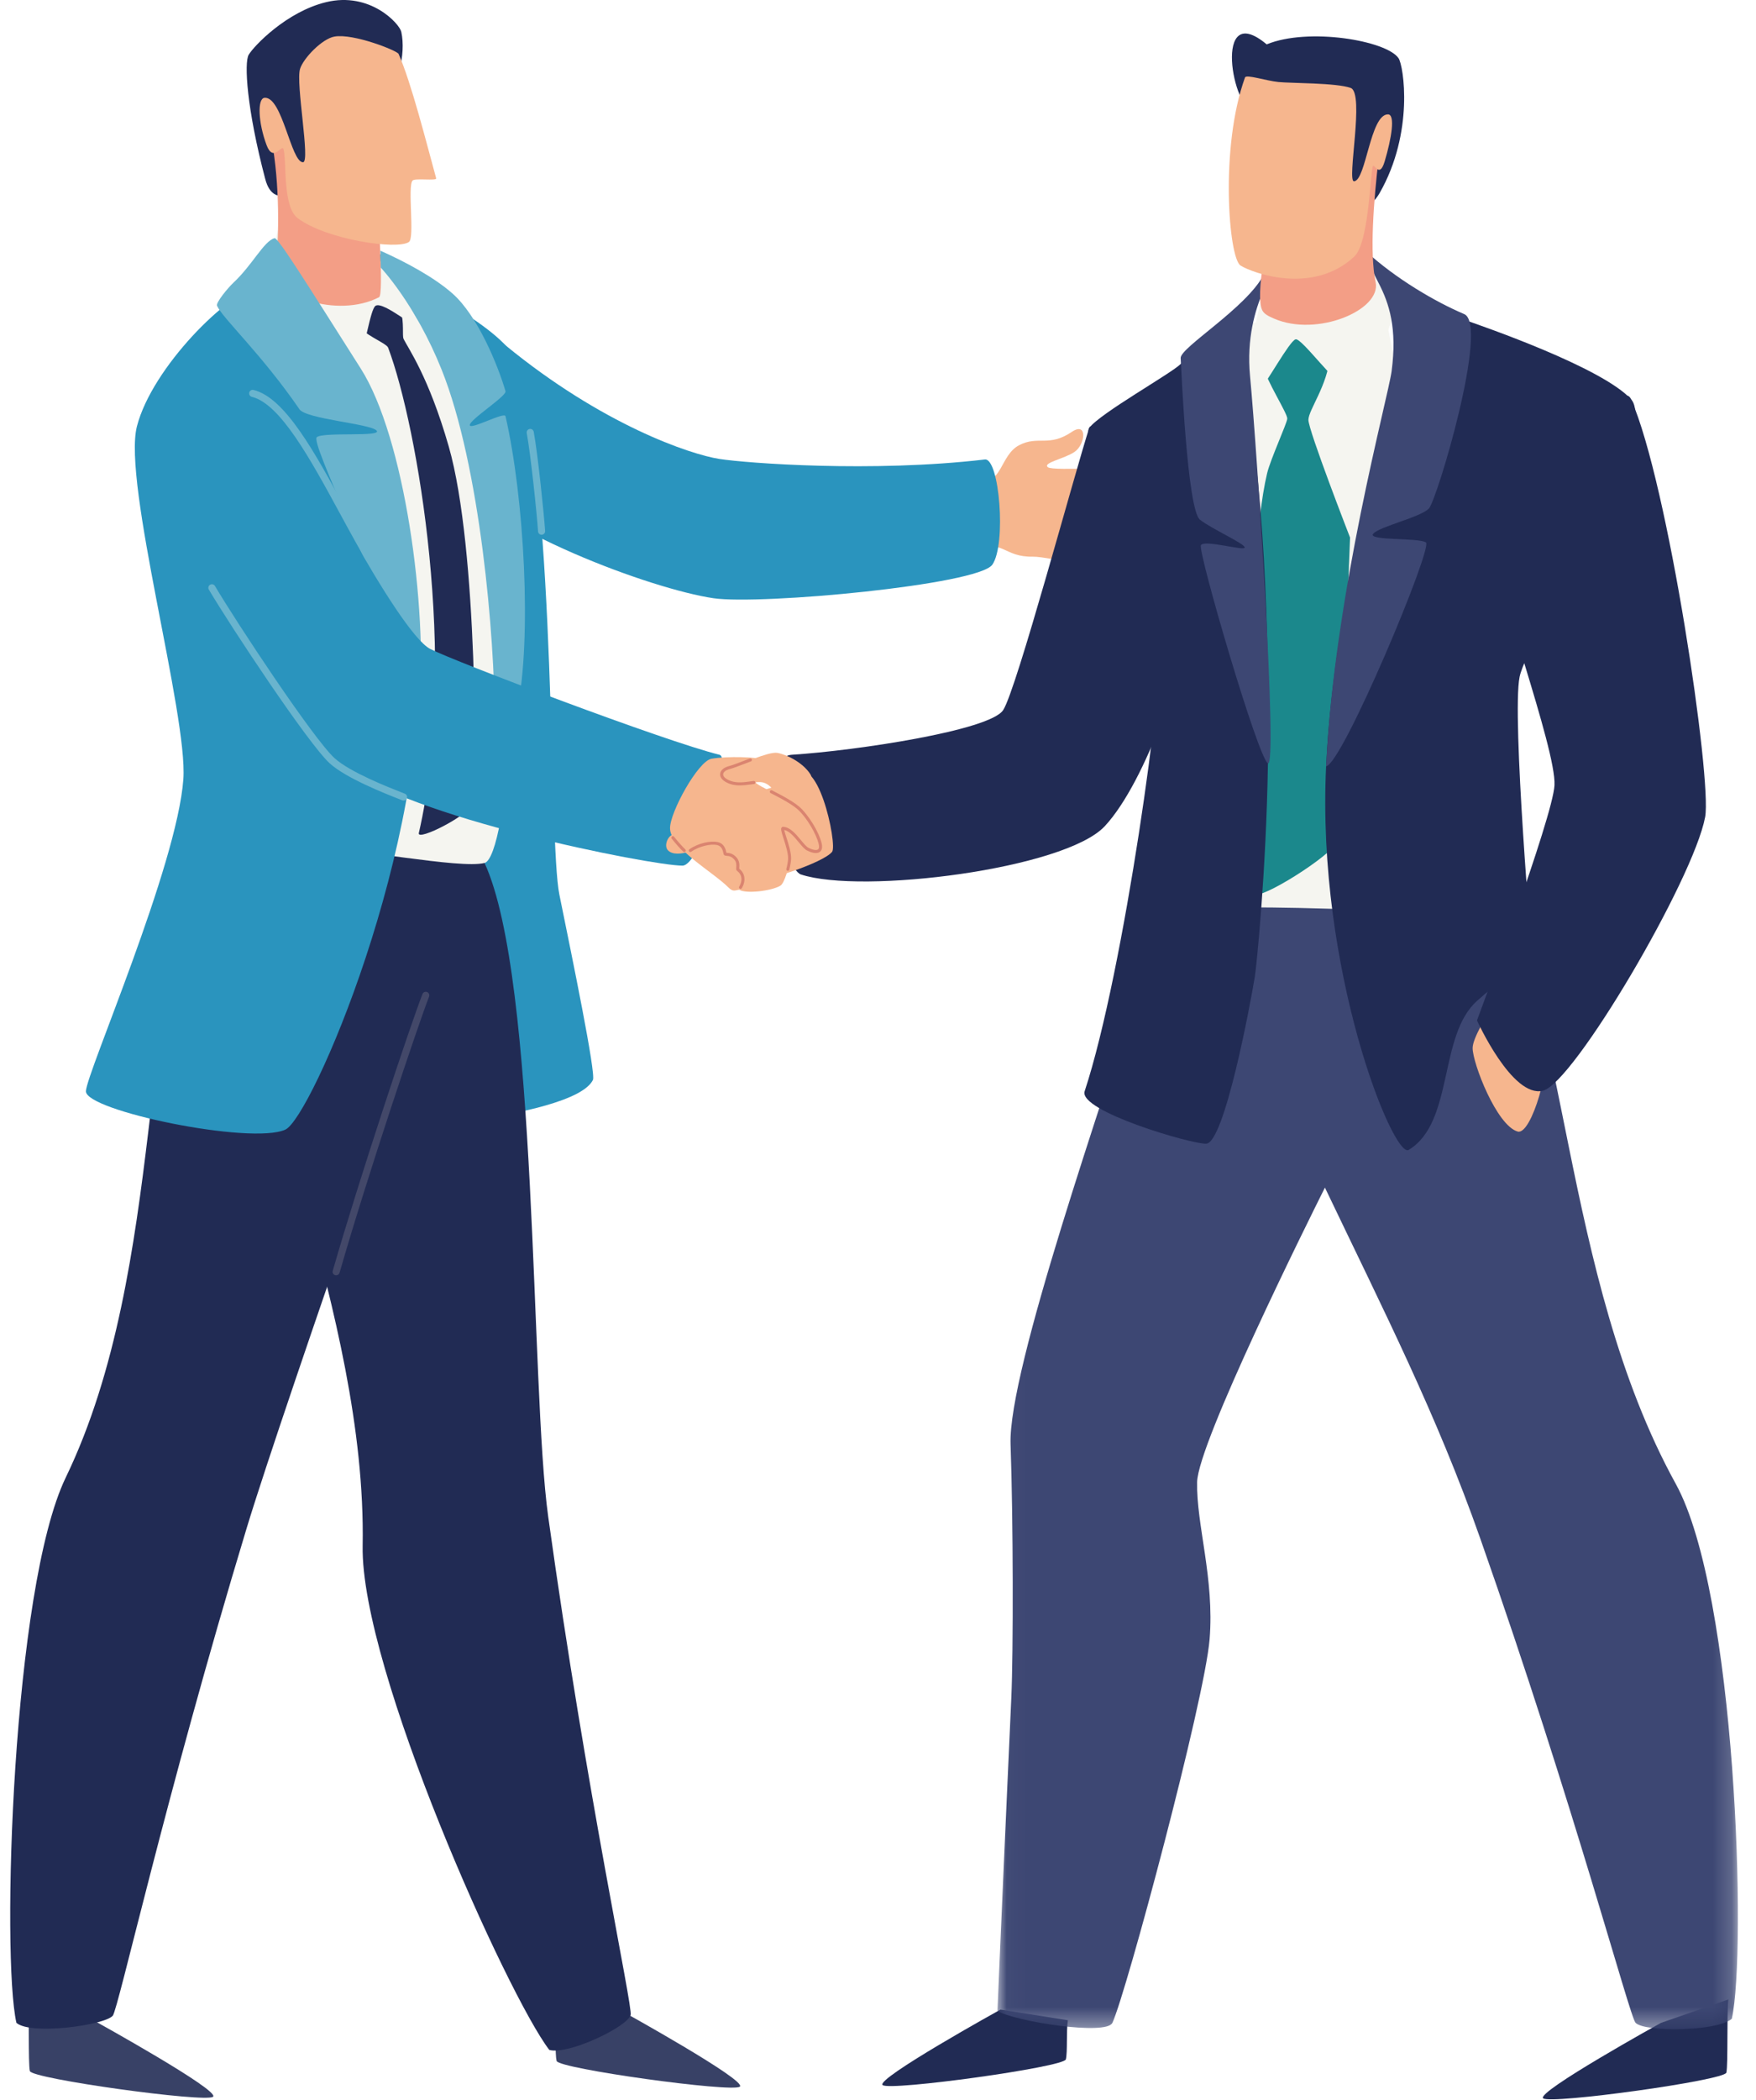 <?xml version="1.0" encoding="UTF-8"?>
<svg width="92px" height="110px" viewBox="0 0 92 110" version="1.1" xmlns="http://www.w3.org/2000/svg" xmlns:xlink="http://www.w3.org/1999/xlink">
    <!-- Generator: Sketch 61.2 (89653) - https://sketch.com -->
    <title>partner_02</title>
    <desc>Created with Sketch.</desc>
    <defs>
        <polygon id="path-1" points="0.025 0.053 38.82 0.053 38.82 61.652 0.025 61.652"></polygon>
    </defs>
    <g id="Page-1" stroke="none" stroke-width="1" fill="none" fill-rule="evenodd">
        <g id="Homepage-Copy-2" transform="translate(-201, -1889)">
            <g id="Group-14" transform="translate(161.535, 1889)">
                <g id="partner_02" transform="translate(40, 0)">
                    <g id="Group-92">
                        <path d="M50.709,25.183 C51.968,25.458 51.854,23.846 52.856,23.321 C53.858,22.796 54.412,23.44 55.622,22.62 C56.444,22.063 56.342,23.271 55.762,23.67 C55.235,24.032 54.078,24.236 54.364,24.471 C54.651,24.706 58.761,24.349 59.238,24.727 C59.715,25.106 59.554,29.353 58.791,29.735 C58.027,30.116 54.465,29.143 53.586,29.159 C52.02,29.187 52.073,28.23 50.47,28.774 C49.626,29.061 49.993,25.027 50.709,25.183" id="Fill-1" fill="#F6B68E"></path>
                        <path d="M25.955,18.092 C31.018,22.245 35.616,23.801 37.161,24.04 C38.585,24.26 45.149,24.76 51.064,24.067 C51.824,23.978 52.198,28.515 51.455,29.577 C50.712,30.638 39.312,31.695 36.849,31.335 C33.585,30.857 25.162,27.723 22.977,24.76 C21.844,23.223 21.861,14.734 25.955,18.092" id="Fill-3" fill="#2A94BE"></path>
                        <path d="M19.394,13.317 C20.79,14.999 26.069,17.104 26.616,19.156 C28.621,26.674 28.206,44.082 28.771,46.855 C29.461,50.246 30.696,56.236 30.529,56.569 C29.461,58.692 17.561,59.374 17.561,59.374 L14.18,15.682 L19.394,13.317 Z" id="Fill-5" fill="#2A94BE"></path>
                        <path d="M0.924,104.646 C1.012,105.274 0.933,108.073 1.029,108.48 C1.124,108.887 10.231,110.146 10.627,109.826 C11.023,109.507 4.453,105.872 4.453,105.872 L0.924,104.646 Z" id="Fill-7" fill="#384166"></path>
                        <path d="M28.524,105.899 C28.612,106.527 28.533,107.543 28.628,107.95 C28.724,108.357 37.831,109.616 38.227,109.296 C38.622,108.976 32.053,105.341 32.053,105.341 L28.524,105.899 Z" id="Fill-9" fill="#384166"></path>
                        <path d="M2.91,77.39 C8.268,66.3 6.616,50.947 10.278,45.341 C10.278,45.341 22.712,40.275 23.212,48.435 C23.212,48.435 14.362,73.526 12.381,80.066 C8.103,94.192 5.658,105.256 5.372,105.582 C4.933,106.083 1.078,106.61 0.325,105.954 C-0.464,102.478 0.104,83.199 2.91,77.39" id="Fill-11" fill="#212B54"></path>
                        <path d="M18.465,80.972 C18.686,68.658 11.953,55.623 12.931,48.998 C12.931,48.998 21.422,37.78 24.851,45.201 C27.672,51.307 27.246,72.668 28.186,79.437 C30.216,94.056 32.629,105.127 32.506,105.542 C32.317,106.182 29.202,107.651 28.243,107.371 C26.071,104.545 18.348,87.423 18.465,80.972" id="Fill-13" fill="#212B54"></path>
                        <path d="M13.448,16.134 L12.817,20.966 C12.817,20.966 8.962,44.374 15.477,44.39 C18.102,44.396 23.534,45.53 24.851,45.201 C26.044,44.903 27.28,32.271 24.745,23.693 C24.593,23.177 24.018,22.865 23.828,22.37 C23.65,21.907 23.859,21.259 23.658,20.82 C21.823,16.817 19.197,13.892 19.197,13.892 L13.448,16.134 Z" id="Fill-15" fill="#F5F5F0"></path>
                        <path d="M13.018,15.016 C13.887,14.871 16.749,17.004 18.903,21.976 C19.016,22.237 19.285,22.284 19.394,22.56 C19.474,22.763 19.393,23.191 19.47,23.402 C20.449,26.086 21.2,29.46 21.408,33.59 C21.945,44.276 15.781,58.549 14.414,59.169 C12.623,59.981 3.943,58.184 3.966,57.158 C3.986,56.227 8.742,45.363 9.071,40.815 C9.314,37.454 5.881,25.282 6.638,22.334 C7.435,19.235 11.446,15.279 13.018,15.016" id="Fill-17" fill="#2A94BE"></path>
                        <path d="M20.457,16.28 C20.648,16.882 20.532,17.579 20.605,17.74 C20.825,18.217 21.916,19.689 22.977,23.392 C24.512,28.744 24.429,41.166 24.239,42.073 C24.116,42.664 21.302,44.094 21.408,43.634 C23.469,34.678 21.353,22.33 19.799,18.209 C19.705,17.96 18.366,17.466 18.366,17.076 C18.366,16.445 18.926,15.736 19.262,15.746 C19.598,15.756 20.457,16.28 20.457,16.28" id="Fill-19" fill="#212B54"></path>
                        <path d="M14.488,11.292 C13.76,11.95 13.803,13.666 13.54,14.217 C13.227,14.874 17.528,18.487 18.26,18.792 C18.568,18.415 18.855,16.185 19.144,16.015 C19.574,15.761 21.408,17.386 21.408,17.08 C21.408,16.528 19.529,13.689 19.144,13.45 C18.76,13.211 15.123,10.718 14.488,11.292" id="Fill-21" fill="#F5F5F0"></path>
                        <path d="M19.613,4.659 C20.291,4.635 20.748,2.847 20.489,1.668 C20.396,1.245 18.864,-0.445 16.557,0.111 C14.47,0.614 12.761,2.414 12.493,2.871 C12.254,3.277 12.383,5.669 13.362,9.38 C14.297,12.921 19.613,4.659 19.613,4.659" id="Fill-23" fill="#212B54"></path>
                        <path d="M13.69,7.307 C14.123,9.575 14.103,12.533 13.888,14.02 C13.673,15.507 17.156,16.697 19.326,15.567 C19.579,15.435 19.264,10.954 19.264,10.954 L15.171,9.142 L14.314,7.265 L13.69,7.307 Z" id="Fill-25" fill="#F39E86"></path>
                        <path d="M20.347,2.822 C21.015,4.336 21.799,7.455 22.317,9.339 C22.358,9.49 21.206,9.316 21.079,9.459 C20.807,9.765 21.202,12.444 20.892,12.672 C20.3,13.107 16.533,12.547 15.058,11.424 C14.252,10.811 14.5,8.424 14.316,7.809 C14.234,7.534 13.781,8.537 13.432,7.602 C12.993,6.43 12.935,5.154 13.327,5.123 C14.26,5.05 14.71,8.505 15.34,8.499 C15.738,8.495 14.949,4.369 15.185,3.609 C15.359,3.048 16.34,2.031 16.986,1.916 C17.977,1.739 20.272,2.652 20.347,2.822" id="Fill-27" fill="#F6B68E"></path>
                        <path d="M21.435,37.044 C19.188,30.008 15.699,23.181 16.066,22.896 C16.433,22.612 19.551,22.904 19.189,22.546 C18.825,22.189 15.507,21.951 15.155,21.438 C13.161,18.536 11.13,16.675 10.835,16.015 C10.762,15.852 11.423,15.061 11.685,14.817 C12.694,13.876 13.287,12.628 13.848,12.477 C14.028,12.428 15.512,14.811 18.366,19.305 C20.654,22.909 21.877,31.777 21.435,37.044" id="Fill-29" fill="#69B4CE"></path>
                        <path d="M19.394,13.131 C20.683,13.706 22.2,14.512 23.181,15.382 C24.504,16.555 25.564,19.166 25.949,20.491 C26.024,20.746 24.012,22.012 24.08,22.277 C24.141,22.513 25.894,21.557 25.949,21.8 C26.94,26.1 27.332,33.467 26.561,37.192 C26.424,37.85 25.541,37.201 25.383,37.686 C25.383,33.405 24.628,24.418 22.601,19.358 C21.223,15.918 19.417,14.02 19.417,14.02 L19.394,13.131 Z" id="Fill-31" fill="#69B4CE"></path>
                        <path d="M8.568,20.988 C6.183,23.32 14.843,37.54 17.691,40.138 C20.563,42.756 33.556,45.341 35.218,45.341 C36.174,45.341 37.847,39.702 37.161,39.534 C34.284,38.826 23.178,34.605 21.999,33.988 C21.152,33.546 19.383,30.733 17.945,28.151 C15.743,24.198 12.134,17.5 8.568,20.988" id="Fill-33" fill="#2A94BE"></path>
                        <path d="M20.609,41.933 C20.586,41.933 20.562,41.929 20.538,41.919 C20.504,41.905 20.445,41.881 20.365,41.85 C19.678,41.581 17.587,40.76 16.737,39.981 C15.608,38.946 11.575,32.855 10.407,30.883 C10.355,30.794 10.384,30.68 10.472,30.628 C10.561,30.576 10.675,30.605 10.727,30.693 C11.887,32.653 15.881,38.692 16.988,39.707 C17.787,40.44 19.829,41.241 20.5,41.504 C20.584,41.537 20.645,41.561 20.681,41.576 C20.775,41.615 20.82,41.724 20.781,41.819 C20.751,41.89 20.682,41.933 20.609,41.933" id="Fill-35" fill="#69B4CE"></path>
                        <path d="M20.947,32.46 C20.899,32.46 20.852,32.442 20.815,32.405 C19.606,31.188 18.414,28.993 17.261,26.871 C15.732,24.058 14.152,21.149 12.659,20.786 C12.56,20.762 12.499,20.661 12.523,20.562 C12.547,20.462 12.648,20.401 12.747,20.425 C14.4,20.827 15.948,23.677 17.587,26.694 C18.728,28.793 19.907,30.964 21.079,32.144 C21.151,32.216 21.151,32.334 21.078,32.406 C21.042,32.442 20.994,32.46 20.947,32.46" id="Fill-37" fill="#69B4CE"></path>
                        <path d="M27.839,28.009 C27.742,28.009 27.661,27.934 27.654,27.835 C27.594,26.901 27.268,23.8 27.062,22.685 C27.044,22.584 27.111,22.487 27.212,22.468 C27.312,22.45 27.409,22.517 27.428,22.617 C27.647,23.808 27.971,26.986 28.025,27.811 C28.032,27.914 27.954,28.002 27.852,28.009 C27.848,28.009 27.844,28.009 27.839,28.009" id="Fill-39" fill="#69B4CE"></path>
                        <path d="M17.076,66.8 C17.059,66.8 17.042,66.798 17.025,66.793 C16.926,66.765 16.869,66.662 16.898,66.563 C18.289,61.724 20.938,53.77 21.599,52.066 C21.636,51.971 21.743,51.923 21.839,51.96 C21.935,51.997 21.982,52.105 21.945,52.201 C21.366,53.694 18.722,61.563 17.255,66.666 C17.231,66.747 17.157,66.8 17.076,66.8" id="Fill-41" fill="#434869"></path>
                        <path d="M90.016,104.729 C89.928,105.357 90.008,108.155 89.912,108.562 C89.816,108.97 80.709,110.229 80.314,109.909 C79.918,109.589 86.487,105.954 86.487,105.954 L90.016,104.729 Z" id="Fill-43" fill="#212B54"></path>
                        <path d="M55.411,105.817 C55.323,106.445 55.402,107.46 55.307,107.867 C55.211,108.274 46.104,109.533 45.709,109.214 C45.313,108.894 51.882,105.259 51.882,105.259 L55.411,105.817 Z" id="Fill-45" fill="#212B54"></path>
                        <g id="Group-49" transform="translate(51.697, 44.638)">
                            <mask id="mask-2" fill="white">
                                <use xlink:href="#path-1"></use>
                            </mask>
                            <g id="Clip-48"></g>
                            <path d="M35.564,33.084 C29.512,22.096 29.927,7.43 25.83,1.893 C25.83,1.893 13.273,-3.655 12.895,4.513 L7.675,6.257 C5.64,12.785 0.574,27.131 0.713,31.014 C0.853,34.898 0.861,41.898 0.753,44.279 C0.27,54.868 0.025,60.696 0.025,60.696 C0.984,61.25 5.727,61.995 6.047,61.317 C6.763,59.797 10.882,44.414 11.141,41.225 C11.401,38.037 10.441,35.214 10.487,32.993 C10.529,30.941 16.304,19.324 17.183,17.567 C20.302,24.094 23.03,29.435 25.318,35.937 C30.259,49.98 33.143,60.996 33.46,61.317 C33.948,61.81 37.695,61.776 38.5,61.106 C39.287,57.616 38.735,38.84 35.564,33.084" id="Fill-47" fill="#3D4773" mask="url(#mask-2)"></path>
                        </g>
                        <path d="M72.118,16.856 L73.075,21.635 C73.075,21.635 79.458,47.718 72.943,47.692 C70.197,47.681 64.585,47.349 62.795,47.671 C58.321,48.473 62.758,19.09 62.758,19.09 L64.676,16.903 L72.118,16.856 Z" id="Fill-50" fill="#F5F5F0"></path>
                        <path d="M69.147,18.645 C69.026,20.18 68.025,21.457 68.015,21.988 C68.004,22.519 70.197,28.157 70.197,28.157 C70.197,28.157 69.622,43.251 69.432,44.158 C69.309,44.749 65.403,47.229 65.19,46.807 C64.796,46.026 64.66,29.772 65.852,24.788 C66.03,24.048 66.883,22.196 66.907,21.932 C66.931,21.667 65.782,19.891 65.689,19.266 C65.597,18.641 67.055,17.49 67.391,17.5 C67.727,17.51 69.147,18.645 69.147,18.645" id="Fill-52" fill="#1B888C"></path>
                        <path d="M72.467,19.398 C72.377,20.787 69.378,31.033 68.942,40.138 C68.43,50.826 72.472,60.708 73.266,60.231 C75.649,58.798 74.816,54.238 76.847,52.428 C78.88,50.618 79.76,50.309 79.76,50.309 C79.76,50.309 78.658,37.498 79.081,35.447 C79.504,33.396 86.431,22.588 84.922,20.917 C83.412,19.246 77.137,17.085 76.249,16.774 C75.362,16.463 72.664,16.379 72.467,19.398" id="Fill-54" fill="#212B54"></path>
                        <path d="M61.331,19.059 C60.827,19.565 57.101,21.645 56.531,22.414 C55.961,23.182 60.124,32.861 60.218,33.495 C60.489,35.315 58.362,50.883 56.292,57.158 C55.949,58.2 61.928,59.945 62.663,59.905 C63.617,59.852 64.976,52.586 65.207,51.163 C65.294,50.63 65.802,45.695 65.895,39.983 C66.007,33.1 65.627,24.918 64.614,19.698 C64.235,17.747 61.835,18.554 61.331,19.059" id="Fill-56" fill="#212B54"></path>
                        <path d="M65.679,14.382 C64.758,16.14 61.288,18.205 61.322,18.757 C61.356,19.309 61.666,26.713 62.337,27.226 C63.009,27.738 64.648,28.459 64.676,28.673 C64.704,28.887 62.558,28.247 62.383,28.557 C62.207,28.867 65.379,39.726 65.895,39.983 C66.411,40.24 65.328,23.579 64.958,19.715 C64.572,15.679 66.871,13.773 65.679,14.382" id="Fill-58" fill="#3D4773"></path>
                        <path d="M70.262,12.871 C71.033,13.479 72.071,14.638 72.327,15.193 C73.052,16.772 70.858,20.043 70.149,20.396 C69.465,20.22 67.665,17.684 67.342,17.774 C67.018,17.863 65.767,20.173 65.511,20.337 C65.255,20.502 65.217,18.459 65.191,17.572 C65.165,16.685 66.055,13.869 66.423,13.604 C66.79,13.339 69.59,12.342 70.262,12.871" id="Fill-60" fill="#F5F5F0"></path>
                        <path d="M72.376,19.43 C72.196,20.81 69.378,31.033 68.942,40.138 C69.795,40.022 74.557,28.67 74.171,28.411 C73.786,28.152 71.074,28.335 71.412,27.954 C71.75,27.573 73.909,27.089 74.33,26.632 C74.752,26.175 77.494,17.012 76.177,16.452 C74.668,15.81 72.585,14.599 70.987,13.126 C71.016,13.246 71.24,13.961 71.675,14.789 C72.267,15.916 72.664,17.215 72.376,19.43" id="Fill-62" fill="#3D4773"></path>
                        <path d="M65.19,5.825 C64.048,5.863 62.979,-0.066 65.829,2.324 C68.018,1.424 72.108,2.126 72.737,3.048 C73.003,3.437 73.564,6.931 71.746,10.112 C69.929,13.292 65.19,5.825 65.19,5.825" id="Fill-64" fill="#212B54"></path>
                        <path d="M71.704,8.234 C71.425,10.526 71.221,13.308 71.536,14.777 C71.851,16.245 68.457,17.669 66.216,16.688 C65.955,16.574 65.696,16.46 65.595,16.248 C65.2,15.424 65.964,12.082 65.964,12.082 L70.564,10.135 L71.291,8.204 L71.704,8.234 Z" id="Fill-66" fill="#F39E86"></path>
                        <path d="M64.693,4.058 C63.368,7.718 63.838,13.513 64.457,13.907 C65.076,14.3 68.256,15.47 70.423,13.433 C71.162,12.739 71.239,9.363 71.381,8.737 C71.444,8.457 71.723,9.415 72.009,8.459 C72.367,7.26 72.579,5.995 72.185,5.991 C71.25,5.981 71.035,9.459 70.406,9.496 C70.009,9.519 70.978,4.877 70.229,4.606 C69.481,4.335 67.094,4.363 66.441,4.296 C65.788,4.229 64.756,3.883 64.693,4.058" id="Fill-68" fill="#F6B68E"></path>
                        <path d="M78.025,52.048 C77.363,53.181 76.619,54.368 76.619,54.898 C76.619,55.694 77.875,58.95 78.978,59.269 C79.701,59.478 80.788,55.686 80.411,54.499 C80.152,53.684 78.025,52.048 78.025,52.048" id="Fill-70" fill="#F6B68E"></path>
                        <path d="M84.922,20.917 C86.867,25.32 89.166,40.845 88.8,42.798 C88.188,46.058 81.915,56.735 80.3,57.131 C78.686,57.527 76.847,53.448 76.847,53.448 C76.847,53.448 80.828,42.798 80.908,41.126 C80.953,40.172 80.185,37.564 79.324,34.736 C78.464,31.908 84.064,18.975 84.922,20.917" id="Fill-72" fill="#212B54"></path>
                        <path d="M56.531,22.414 C55.778,24.74 52.716,36.151 52.02,37.198 C51.315,38.259 44.356,39.316 40.947,39.534 C39.099,39.652 40.553,45.514 41.425,45.803 C44.609,46.857 55.251,45.524 57.346,43.275 C59.532,40.928 61.707,34.509 61.644,32.274 C61.581,30.039 56.853,21.419 56.531,22.414" id="Fill-74" fill="#212B54"></path>
                        <path d="M34.76,43.709 C34.459,43.741 34.235,44.297 34.455,44.532 C34.94,45.049 36.364,44.293 36.364,44.293 L34.76,43.709 Z" id="Fill-76" fill="#F6B68E"></path>
                        <path d="M40.968,40.727 C40.566,41.248 37.808,41.741 37.366,42.055 C36.924,42.368 38.897,45.87 39.187,46.039 C39.476,46.209 42.609,45.192 43.061,44.616 C43.351,44.246 42.265,39.048 40.968,40.727" id="Fill-78" fill="#F6B68E"></path>
                        <path d="M36.74,39.742 C37.571,39.597 39.183,39.649 39.486,39.797 C39.789,39.945 38.986,40.743 39.03,40.953 C39.074,41.164 40.85,41.832 41.425,42.444 C42,43.056 42.433,43.95 42.455,44.32 C42.476,44.69 42.106,44.645 41.779,44.474 C41.46,44.307 41.026,43.417 40.497,43.386 C40.347,43.378 40.849,44.408 40.833,44.979 C40.823,45.367 40.567,46.26 40.353,46.389 C39.869,46.682 38.51,46.821 38.195,46.602 C37.963,46.637 37.868,46.725 37.625,46.481 C36.809,45.662 34.578,44.432 34.569,43.382 C34.561,42.546 36.038,39.865 36.74,39.742" id="Fill-80" fill="#F6B68E"></path>
                        <path d="M41.925,40.558 C41.523,39.926 40.649,39.509 40.183,39.434 C39.716,39.36 38.202,40.067 37.683,40.203 C37.163,40.338 37.094,40.753 37.723,40.981 C38.352,41.209 39.091,40.856 39.501,41.002 C39.911,41.149 39.908,41.446 40.802,41.975 C41.695,42.505 42.171,40.942 41.925,40.558" id="Fill-82" fill="#F6B68E"></path>
                        <path d="M38.224,41.139 C38.047,41.139 37.868,41.118 37.696,41.056 C37.367,40.937 37.183,40.752 37.193,40.549 C37.202,40.358 37.377,40.2 37.663,40.126 C37.832,40.082 38.11,39.975 38.432,39.852 C38.535,39.812 38.643,39.771 38.751,39.73 C38.792,39.714 38.838,39.735 38.854,39.777 C38.869,39.818 38.848,39.864 38.807,39.879 C38.699,39.92 38.592,39.961 38.489,40.001 C38.162,40.126 37.881,40.233 37.703,40.28 C37.492,40.335 37.357,40.441 37.352,40.556 C37.346,40.683 37.495,40.814 37.75,40.906 C38.08,41.026 38.455,40.975 38.785,40.929 C38.843,40.922 38.899,40.914 38.954,40.907 C38.997,40.902 39.037,40.933 39.042,40.977 C39.048,41.02 39.017,41.06 38.973,41.065 C38.919,41.072 38.864,41.079 38.807,41.087 C38.622,41.112 38.424,41.139 38.224,41.139" id="Fill-84" fill="#DA8470"></path>
                        <path d="M40.741,45.613 C40.734,45.613 40.727,45.612 40.721,45.611 C40.678,45.6 40.653,45.557 40.663,45.514 C40.717,45.302 40.75,45.106 40.754,44.977 C40.762,44.684 40.62,44.241 40.516,43.918 C40.397,43.549 40.359,43.418 40.415,43.346 C40.436,43.319 40.467,43.304 40.502,43.307 C40.867,43.328 41.168,43.693 41.434,44.014 C41.577,44.186 41.711,44.348 41.816,44.403 C42.033,44.517 42.229,44.553 42.317,44.496 C42.361,44.468 42.38,44.411 42.375,44.325 C42.356,43.997 41.954,43.123 41.367,42.498 C41.052,42.164 40.351,41.804 39.84,41.541 C39.801,41.521 39.786,41.473 39.806,41.434 C39.826,41.395 39.874,41.379 39.913,41.399 C40.435,41.667 41.149,42.035 41.483,42.389 C42.056,42.999 42.51,43.909 42.534,44.315 C42.545,44.499 42.469,44.588 42.404,44.63 C42.203,44.76 41.874,44.613 41.742,44.545 C41.609,44.475 41.471,44.308 41.312,44.116 C41.083,43.839 40.826,43.529 40.553,43.474 C40.568,43.56 40.622,43.728 40.667,43.869 C40.781,44.222 40.922,44.661 40.913,44.981 C40.909,45.122 40.874,45.33 40.818,45.553 C40.809,45.589 40.776,45.613 40.741,45.613" id="Fill-86" fill="#DA8470"></path>
                        <path d="M35.316,44.629 C35.297,44.629 35.278,44.622 35.263,44.609 C35.119,44.48 34.848,44.167 34.654,43.925 C34.627,43.89 34.632,43.84 34.667,43.813 C34.701,43.785 34.751,43.791 34.779,43.825 C34.963,44.057 35.233,44.369 35.369,44.49 C35.402,44.519 35.405,44.57 35.375,44.603 C35.36,44.62 35.338,44.629 35.316,44.629" id="Fill-88" fill="#DA8470"></path>
                        <path d="M38.261,46.56 C38.246,46.56 38.231,46.556 38.218,46.547 C38.181,46.524 38.17,46.474 38.194,46.437 C38.195,46.436 38.31,46.256 38.31,46.058 C38.31,45.811 38.177,45.696 38.105,45.634 C38.073,45.607 38.05,45.587 38.041,45.555 C38.032,45.523 38.035,45.486 38.038,45.435 C38.046,45.326 38.057,45.162 37.94,45.026 C37.786,44.846 37.64,44.835 37.543,44.828 C37.48,44.823 37.393,44.817 37.374,44.729 C37.336,44.546 37.288,44.314 37.024,44.259 C36.712,44.194 36.108,44.312 35.676,44.615 C35.64,44.64 35.59,44.631 35.565,44.595 C35.54,44.559 35.548,44.51 35.584,44.484 C36.057,44.153 36.704,44.03 37.057,44.104 C37.412,44.178 37.486,44.488 37.524,44.667 C37.534,44.668 37.545,44.669 37.555,44.669 C37.663,44.677 37.863,44.692 38.061,44.922 C38.221,45.108 38.206,45.32 38.197,45.446 C38.196,45.464 38.194,45.487 38.194,45.501 C38.198,45.505 38.203,45.509 38.209,45.514 C38.287,45.581 38.469,45.738 38.469,46.058 C38.469,46.304 38.333,46.515 38.328,46.524 C38.312,46.548 38.287,46.56 38.261,46.56" id="Fill-90" fill="#DA8470"></path>
                    </g>
                </g>
            </g>
        </g>
    </g>
</svg>